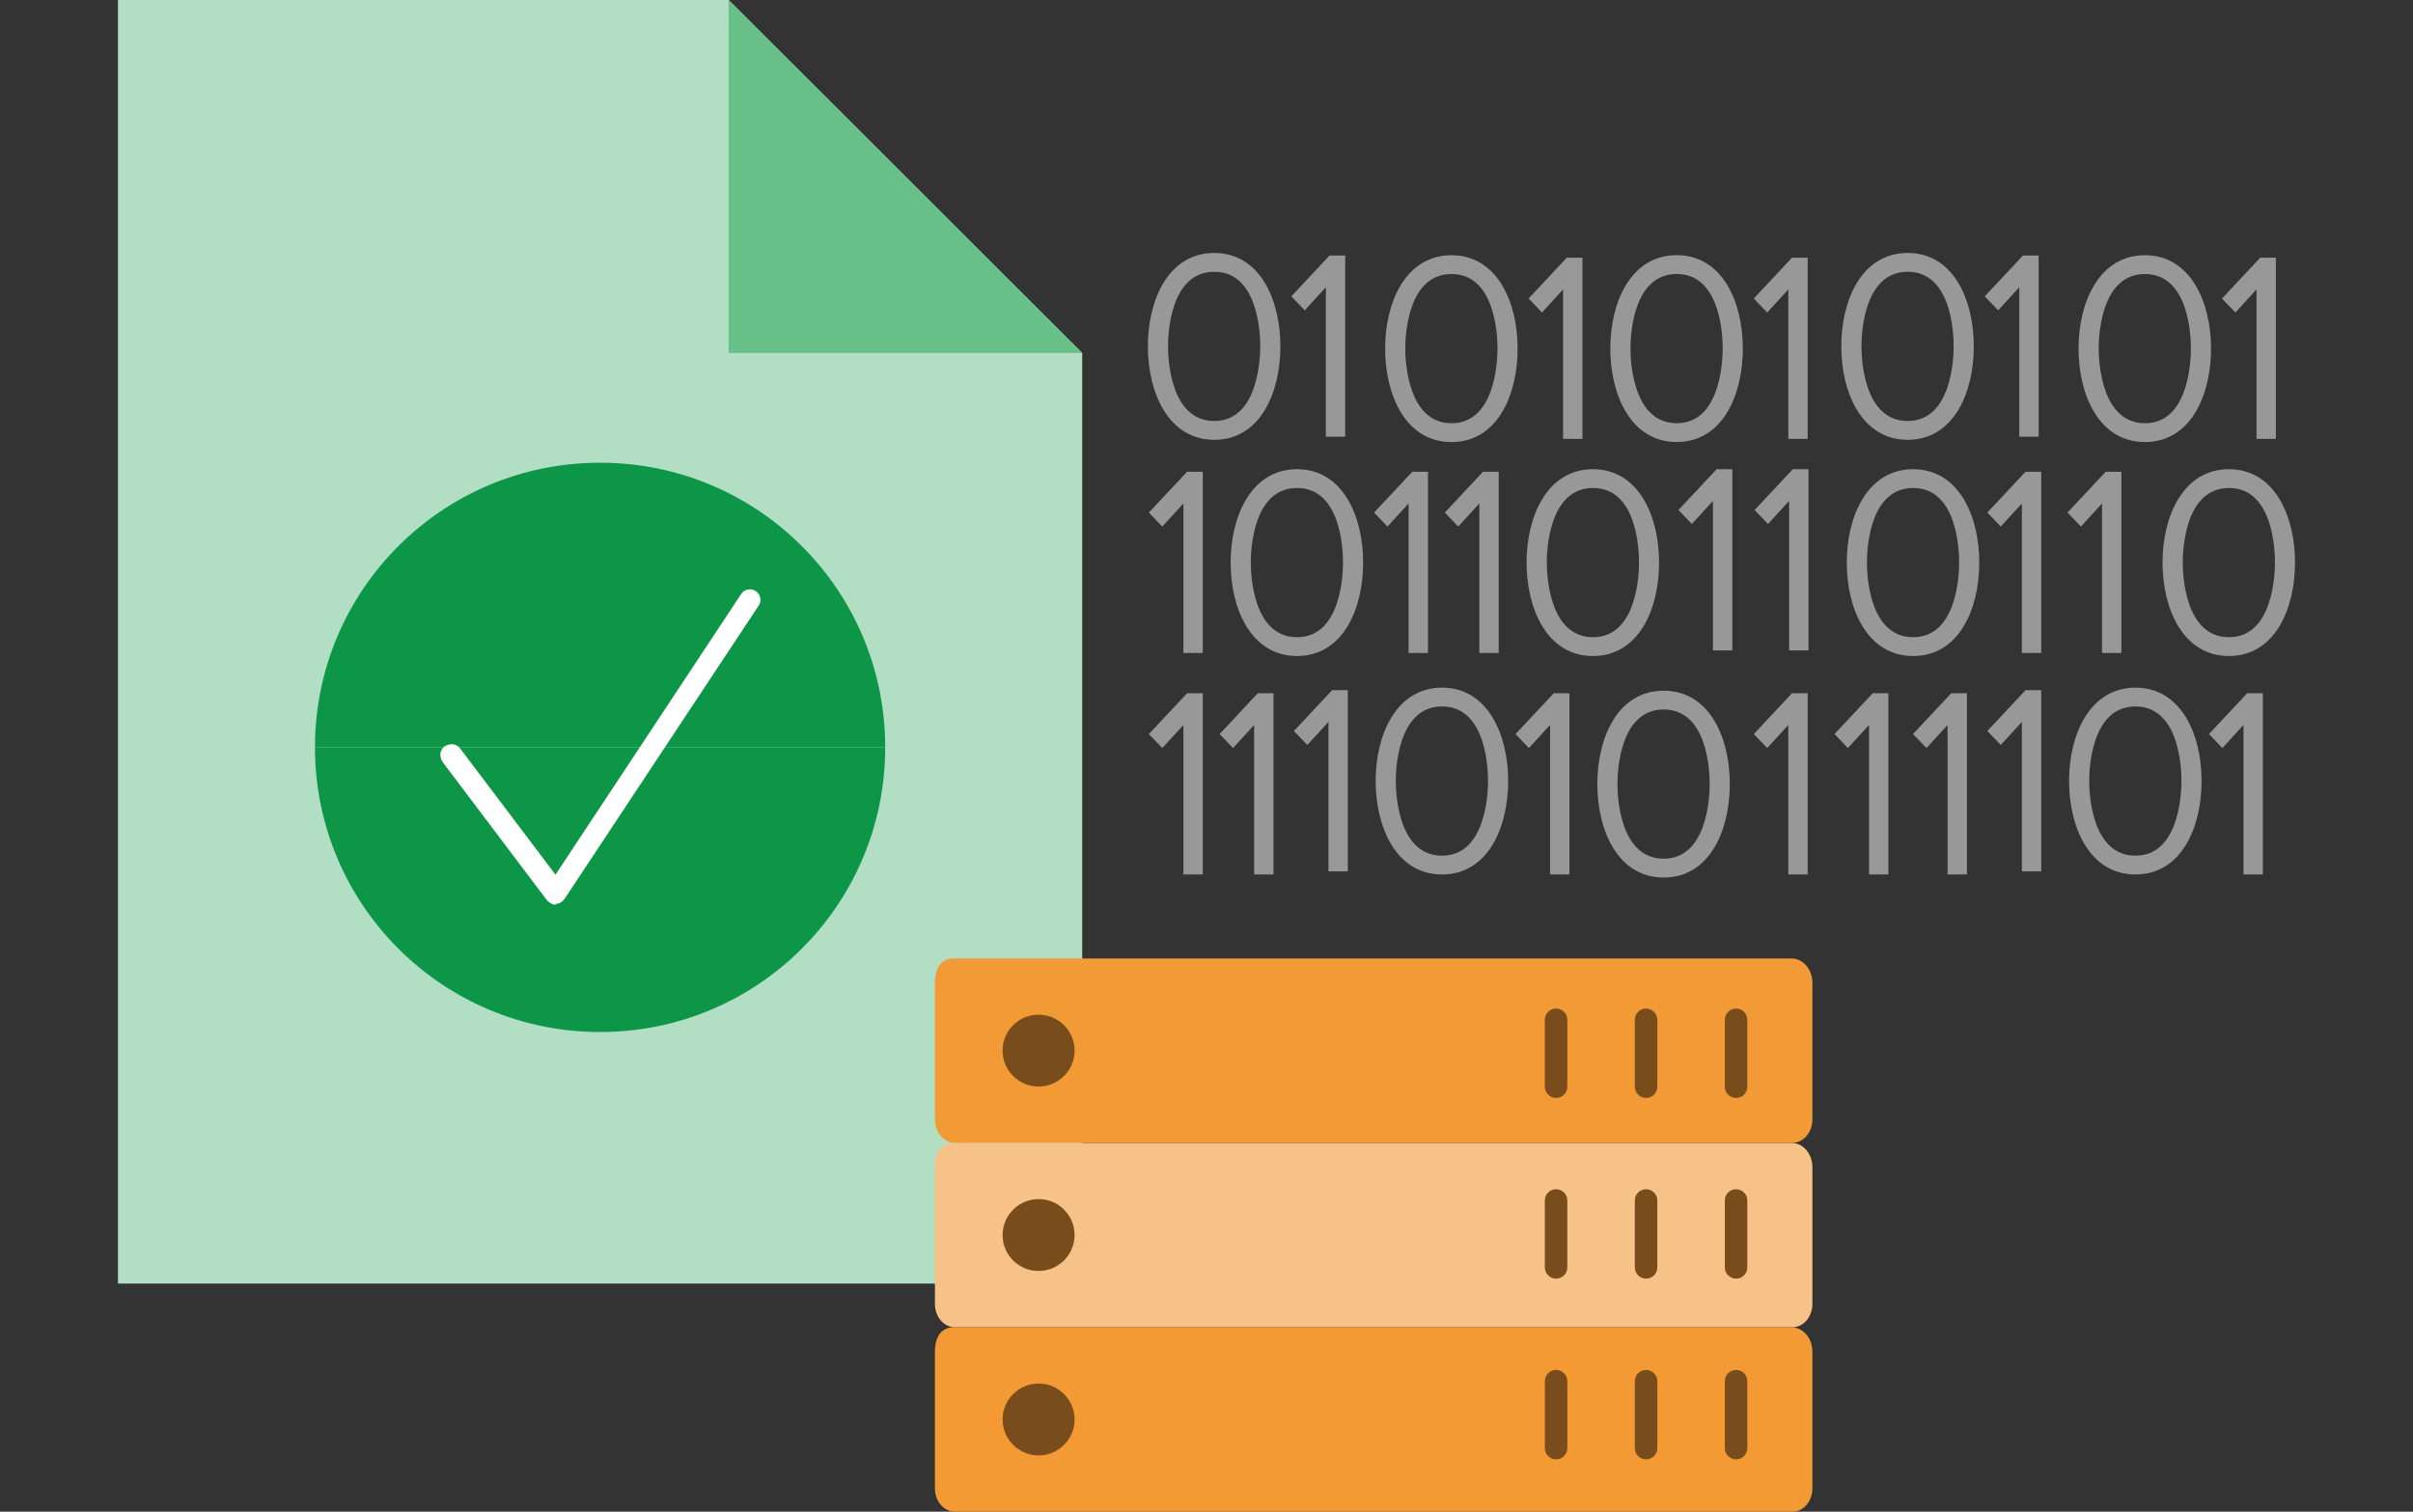 <?xml version="1.0" encoding="UTF-8"?>
<svg id="Layer_1" data-name="Layer 1" xmlns="http://www.w3.org/2000/svg" width="450" height="282" xmlns:xlink="http://www.w3.org/1999/xlink" viewBox="0 0 450 282">
  <rect x="0" y="0" width="450" height="282" fill="#333333" stroke="none"/>
  <defs>
    <style>
      .cls-1 {
        clip-path: url(#clippath);
      }

      .cls-2 {
        fill: none;
      }

      .cls-2, .cls-3, .cls-4, .cls-5, .cls-6, .cls-7, .cls-8, .cls-9, .cls-10, .cls-11 {
        stroke-width: 0px;
      }

      .cls-3 {
        fill: #f39a35;
      }

      .cls-4 {
        fill: #0e9648;
      }

      .cls-5 {
        fill: #66c088;
      }

      .cls-6 {
        fill: #f29a36;
      }

      .cls-7 {
        fill: #b2dfc4;
      }

      .cls-8 {
        fill: #989898;
      }

      .cls-9 {
        fill: #794d1b;
      }

      .cls-10 {
        fill: #fff;
      }

      .cls-11 {
        fill: #f7c287;
      }
    </style>
    <clipPath id="clippath">
      <rect class="cls-2" x="22" width="406" height="282"/>
    </clipPath>
  </defs>
  <g class="cls-1">
    <g>
      <path class="cls-8" d="M283.018,65.013c0-8.663-3.826-17.404-12.329-17.404s-12.377,8.722-12.377,17.404,3.825,17.45,12.377,17.45,12.329-8.767,12.329-17.45ZM262.065,65.013c0-2.321.418-13.894,8.625-13.894s8.577,11.573,8.577,13.894-.415,13.941-8.577,13.941-8.625-11.625-8.625-13.941Z"/>
      <path class="cls-8" d="M295.113,81.882v-33.807h-2.924l-7.125,7.614,2.499,2.61,3.937-4.31v27.893h3.613Z"/>
      <path class="cls-8" d="M312.69,47.598c-8.551,0-12.381,8.742-12.381,17.404s3.825,17.45,12.381,17.45,12.33-8.755,12.33-17.438-3.812-17.416-12.33-17.416ZM312.69,78.945c-8.21,0-8.625-11.615-8.625-13.941s.415-13.894,8.625-13.894,8.573,11.573,8.573,13.894-.411,13.941-8.573,13.941Z"/>
      <path class="cls-8" d="M337.112,81.882v-33.807h-2.926l-7.125,7.614,2.501,2.61,3.94-4.31v27.893h3.61Z"/>
      <path class="cls-8" d="M214.255,95.616l2.501,2.612,3.941-4.31v27.889h3.609v-33.804h-2.925l-7.126,7.612h0Z"/>
      <path class="cls-8" d="M254.212,104.928c0-8.663-3.826-17.401-12.33-17.401s-12.382,8.738-12.382,17.401,3.826,17.45,12.382,17.45,12.33-8.764,12.33-17.45ZM241.884,118.869c-8.211,0-8.625-11.612-8.625-13.941s.414-13.894,8.625-13.894,8.576,11.576,8.576,13.894-.414,13.941-8.576,13.941Z"/>
      <path class="cls-8" d="M258.753,98.228l3.937-4.31v27.889h3.613v-33.804h-2.924l-7.127,7.612,2.501,2.612h0Z"/>
      <path class="cls-8" d="M269.441,95.616l2.505,2.612,3.936-4.31v27.889h3.614v-33.804h-2.926l-7.129,7.612h0Z"/>
      <path class="cls-8" d="M309.401,104.928c0-8.663-3.826-17.401-12.333-17.401s-12.377,8.738-12.377,17.401,3.826,17.45,12.377,17.45,12.333-8.764,12.333-17.45ZM297.087,118.869c-8.208,0-8.626-11.612-8.626-13.941s.418-13.894,8.626-13.894,8.576,11.576,8.576,13.894-.432,13.941-8.576,13.941Z"/>
      <path class="cls-8" d="M214.255,136.936l2.501,2.612,3.941-4.31v27.89h3.609v-33.804h-2.925l-7.126,7.612h0Z"/>
      <path class="cls-8" d="M227.443,136.936l2.504,2.612,3.937-4.31v27.89h3.613v-33.804h-2.924l-7.13,7.612Z"/>
      <path class="cls-8" d="M282.632,136.936l2.501,2.612,3.94-4.31v27.89h3.61v-33.804h-2.926l-7.125,7.612Z"/>
      <path class="cls-8" d="M310.26,128.848c-8.551,0-12.376,8.738-12.376,17.401s3.825,17.453,12.376,17.453,12.33-8.767,12.33-17.453-3.812-17.401-12.33-17.401ZM310.26,160.189c-8.207,0-8.625-11.611-8.625-13.94s.418-13.894,8.625-13.894,8.577,11.573,8.577,13.894-.415,13.93-8.577,13.93v.01h0Z"/>
      <path class="cls-8" d="M327.061,136.936l2.501,2.612,3.937-4.31v27.89h3.613v-33.804h-2.926l-7.125,7.612h0Z"/>
      <path class="cls-8" d="M226.45,47.189c-8.551,0-12.382,8.742-12.382,17.405s3.826,17.45,12.382,17.45,12.33-8.755,12.33-17.438-3.812-17.416-12.33-17.416h0ZM226.45,78.535c-8.21,0-8.625-11.615-8.625-13.941s.415-13.894,8.625-13.894,8.573,11.573,8.573,13.894-.411,13.941-8.573,13.941Z"/>
      <path class="cls-8" d="M250.871,81.473v-33.807h-2.925l-7.126,7.612,2.501,2.612,3.941-4.31v27.893h3.609Z"/>
      <path class="cls-8" d="M315.513,97.752l3.937-4.31v27.89h3.613v-33.804h-2.925l-7.126,7.612,2.501,2.612h0Z"/>
      <path class="cls-8" d="M327.212,95.139l2.505,2.612,3.936-4.31v27.89h3.614v-33.804h-2.924l-7.131,7.612Z"/>
      <path class="cls-8" d="M241.301,136.367l2.501,2.611,3.94-4.31v27.889h3.61v-33.804h-2.926l-7.125,7.614h0Z"/>
      <path class="cls-8" d="M281.257,145.678c0-8.663-3.826-17.401-12.33-17.401s-12.381,8.738-12.381,17.401,3.825,17.45,12.381,17.45,12.33-8.764,12.33-17.45ZM268.927,159.62c-8.21,0-8.625-11.611-8.625-13.94s.415-13.894,8.625-13.894,8.577,11.576,8.577,13.894-.415,13.94-8.577,13.94Z"/>
      <path class="cls-8" d="M412.334,65.013c0-8.663-3.826-17.404-12.33-17.404s-12.376,8.722-12.376,17.404,3.825,17.45,12.376,17.45,12.33-8.767,12.33-17.45ZM391.381,65.013c0-2.321.418-13.894,8.625-13.894s8.576,11.573,8.576,13.894-.414,13.941-8.576,13.941-8.625-11.625-8.625-13.941Z"/>
      <path class="cls-8" d="M424.429,81.882v-33.807h-2.924l-7.127,7.614,2.501,2.61,3.937-4.31v27.893h3.613Z"/>
      <path class="cls-8" d="M370.617,95.616l2.501,2.612,3.94-4.31v27.889h3.61v-33.804h-2.926l-7.125,7.612h0Z"/>
      <path class="cls-8" d="M369.113,104.928c0-8.663-3.825-17.401-12.329-17.401s-12.382,8.738-12.382,17.401,3.826,17.45,12.382,17.45,12.329-8.764,12.329-17.45ZM356.786,118.869c-8.211,0-8.626-11.612-8.626-13.941s.415-13.894,8.626-13.894,8.576,11.576,8.576,13.894-.415,13.941-8.576,13.941Z"/>
      <path class="cls-8" d="M388.069,98.228l3.937-4.31v27.889h3.613v-33.804h-2.924l-7.127,7.612,2.501,2.612h0Z"/>
      <path class="cls-8" d="M428,104.928c0-8.663-3.826-17.401-12.333-17.401s-12.376,8.738-12.376,17.401,3.825,17.45,12.376,17.45,12.333-8.764,12.333-17.45ZM415.684,118.869c-8.207,0-8.625-11.612-8.625-13.941s.418-13.894,8.625-13.894,8.576,11.576,8.576,13.894-.431,13.941-8.576,13.941Z"/>
      <path class="cls-8" d="M342.115,136.936l2.501,2.612,3.94-4.31v27.89h3.61v-33.804h-2.924l-7.127,7.612h0Z"/>
      <path class="cls-8" d="M356.759,136.936l2.504,2.612,3.937-4.31v27.89h3.613v-33.804h-2.924l-7.13,7.612Z"/>
      <path class="cls-8" d="M411.948,136.936l2.501,2.612,3.94-4.31v27.89h3.61v-33.804h-2.926l-7.125,7.612Z"/>
      <path class="cls-8" d="M355.766,47.189c-8.551,0-12.382,8.742-12.382,17.405s3.826,17.45,12.382,17.45,12.329-8.755,12.329-17.438-3.812-17.416-12.329-17.416h0ZM355.766,78.535c-8.211,0-8.625-11.615-8.625-13.941s.414-13.894,8.625-13.894,8.573,11.573,8.573,13.894-.411,13.941-8.573,13.941Z"/>
      <path class="cls-8" d="M380.187,81.473v-33.807h-2.925l-7.126,7.612,2.501,2.612,3.94-4.31v27.893h3.61Z"/>
      <path class="cls-8" d="M370.617,136.367l2.501,2.611,3.94-4.31v27.889h3.61v-33.804h-2.926l-7.125,7.614Z"/>
      <path class="cls-8" d="M410.573,145.678c0-8.663-3.826-17.401-12.33-17.401s-12.381,8.738-12.381,17.401,3.825,17.45,12.381,17.45,12.33-8.764,12.33-17.45ZM398.243,159.62c-8.21,0-8.625-11.611-8.625-13.94s.415-13.894,8.625-13.894,8.577,11.576,8.577,13.894-.415,13.94-8.577,13.94Z"/>
      <path class="cls-7" d="M22,0v239.447h179.822V65.848L135.887,0H22Z"/>
      <path class="cls-5" d="M135.887,0v65.848h65.935"/>
      <path class="cls-4" d="M165.084,139.42c0,29.351-23.782,53.104-53.173,53.104s-53.174-23.751-53.174-53.104"/>
      <path class="cls-4" d="M58.737,139.42c0-29.352,23.782-53.103,53.174-53.103s53.173,23.751,53.173,53.103"/>
      <path class="cls-10" d="M103.597,168.771c-.58,0-1.16-.385-1.547-.772l-19.529-25.876c-.58-.966-.58-2.124.386-2.896.967-.579,2.127-.579,2.9.385l17.788,23.558,34.61-52.331c.58-.966,1.933-1.158,2.707-.579.967.579,1.159,1.93.579,2.703l-36.157,54.649c-.386.579-.967.966-1.547.966l-.194.193h.004Z"/>
      <path class="cls-3" d="M174.352,251.963v25.685c0,2.401,1.665,4.352,3.718,4.352h156.207c2.053,0,3.718-1.951,3.718-4.352v-25.504c0-2.501-1.738-4.534-3.873-4.534h-156.052s-3.619-.493-3.718,4.353h0Z"/>
      <path class="cls-9" d="M323.759,272.242c1.158,0,2.099-.939,2.099-2.096v-12.491c0-1.157-.941-2.096-2.099-2.096s-2.098.939-2.098,2.096v12.491c0,1.157.941,2.096,2.098,2.096Z"/>
      <path class="cls-9" d="M306.976,272.242c1.158,0,2.098-.939,2.098-2.096v-12.491c0-1.157-.94-2.096-2.098-2.096s-2.098.939-2.098,2.096v12.491c0,1.157.94,2.096,2.098,2.096Z"/>
      <path class="cls-9" d="M290.192,272.242c1.158,0,2.098-.939,2.098-2.096v-12.491c0-1.157-.94-2.096-2.098-2.096s-2.098.939-2.098,2.096v12.491c0,1.157.94,2.096,2.098,2.096Z"/>
      <path class="cls-9" d="M193.685,271.503c3.703,0,6.714-3.008,6.714-6.705s-3.011-6.706-6.714-6.706-6.714,3.008-6.714,6.706,3.012,6.705,6.714,6.705Z"/>
      <path class="cls-11" d="M174.352,217.558v25.685c0,2.401,1.665,4.352,3.718,4.352h156.207c2.053,0,3.718-1.951,3.718-4.352v-25.504c0-2.501-1.738-4.534-3.873-4.534h-156.052s-3.619-.493-3.718,4.353Z"/>
      <path class="cls-9" d="M323.759,221.846c-1.157,0-2.098.939-2.098,2.096v12.491c0,1.156.941,2.096,2.098,2.096s2.099-.94,2.099-2.096v-12.491c0-1.157-.941-2.096-2.099-2.096Z"/>
      <path class="cls-9" d="M306.976,221.846c-1.158,0-2.098.939-2.098,2.096v12.491c0,1.156.94,2.096,2.098,2.096s2.098-.94,2.098-2.096v-12.491c0-1.157-.94-2.096-2.098-2.096Z"/>
      <path class="cls-9" d="M290.192,221.846c-1.158,0-2.098.939-2.098,2.096v12.491c0,1.156.94,2.096,2.098,2.096s2.098-.94,2.098-2.096v-12.491c0-1.157-.94-2.096-2.098-2.096Z"/>
      <path class="cls-9" d="M194.823,223.782c-4.589-.758-8.516,3.165-7.757,7.747.458,2.775,2.701,5.015,5.48,5.473,4.589.757,8.516-3.166,7.757-7.747-.458-2.775-2.701-5.016-5.48-5.473Z"/>
      <path class="cls-6" d="M174.352,183.153v25.685c0,2.402,1.665,4.352,3.718,4.352h156.207c2.053,0,3.718-1.95,3.718-4.352v-25.503c0-2.501-1.738-4.535-3.873-4.535h-156.052s-3.619-.493-3.718,4.353h0Z"/>
      <path class="cls-9" d="M323.759,188.138c-1.157,0-2.098.939-2.098,2.095v12.492c0,1.156.941,2.095,2.098,2.095s2.099-.939,2.099-2.095v-12.492c0-1.156-.941-2.095-2.099-2.095Z"/>
      <path class="cls-9" d="M306.976,188.138c-1.158,0-2.098.939-2.098,2.095v12.492c0,1.156.94,2.095,2.098,2.095s2.098-.939,2.098-2.095v-12.492c0-1.156-.94-2.095-2.098-2.095Z"/>
      <path class="cls-9" d="M290.192,188.138c-1.158,0-2.098.939-2.098,2.095v12.492c0,1.156.94,2.095,2.098,2.095s2.098-.939,2.098-2.095v-12.492c0-1.156-.94-2.095-2.098-2.095Z"/>
      <path class="cls-9" d="M193.685,189.282c-3.702,0-6.714,3.008-6.714,6.706s3.012,6.705,6.714,6.705,6.714-3.008,6.714-6.705-3.011-6.706-6.714-6.706Z"/>
    </g>
  </g>
</svg>